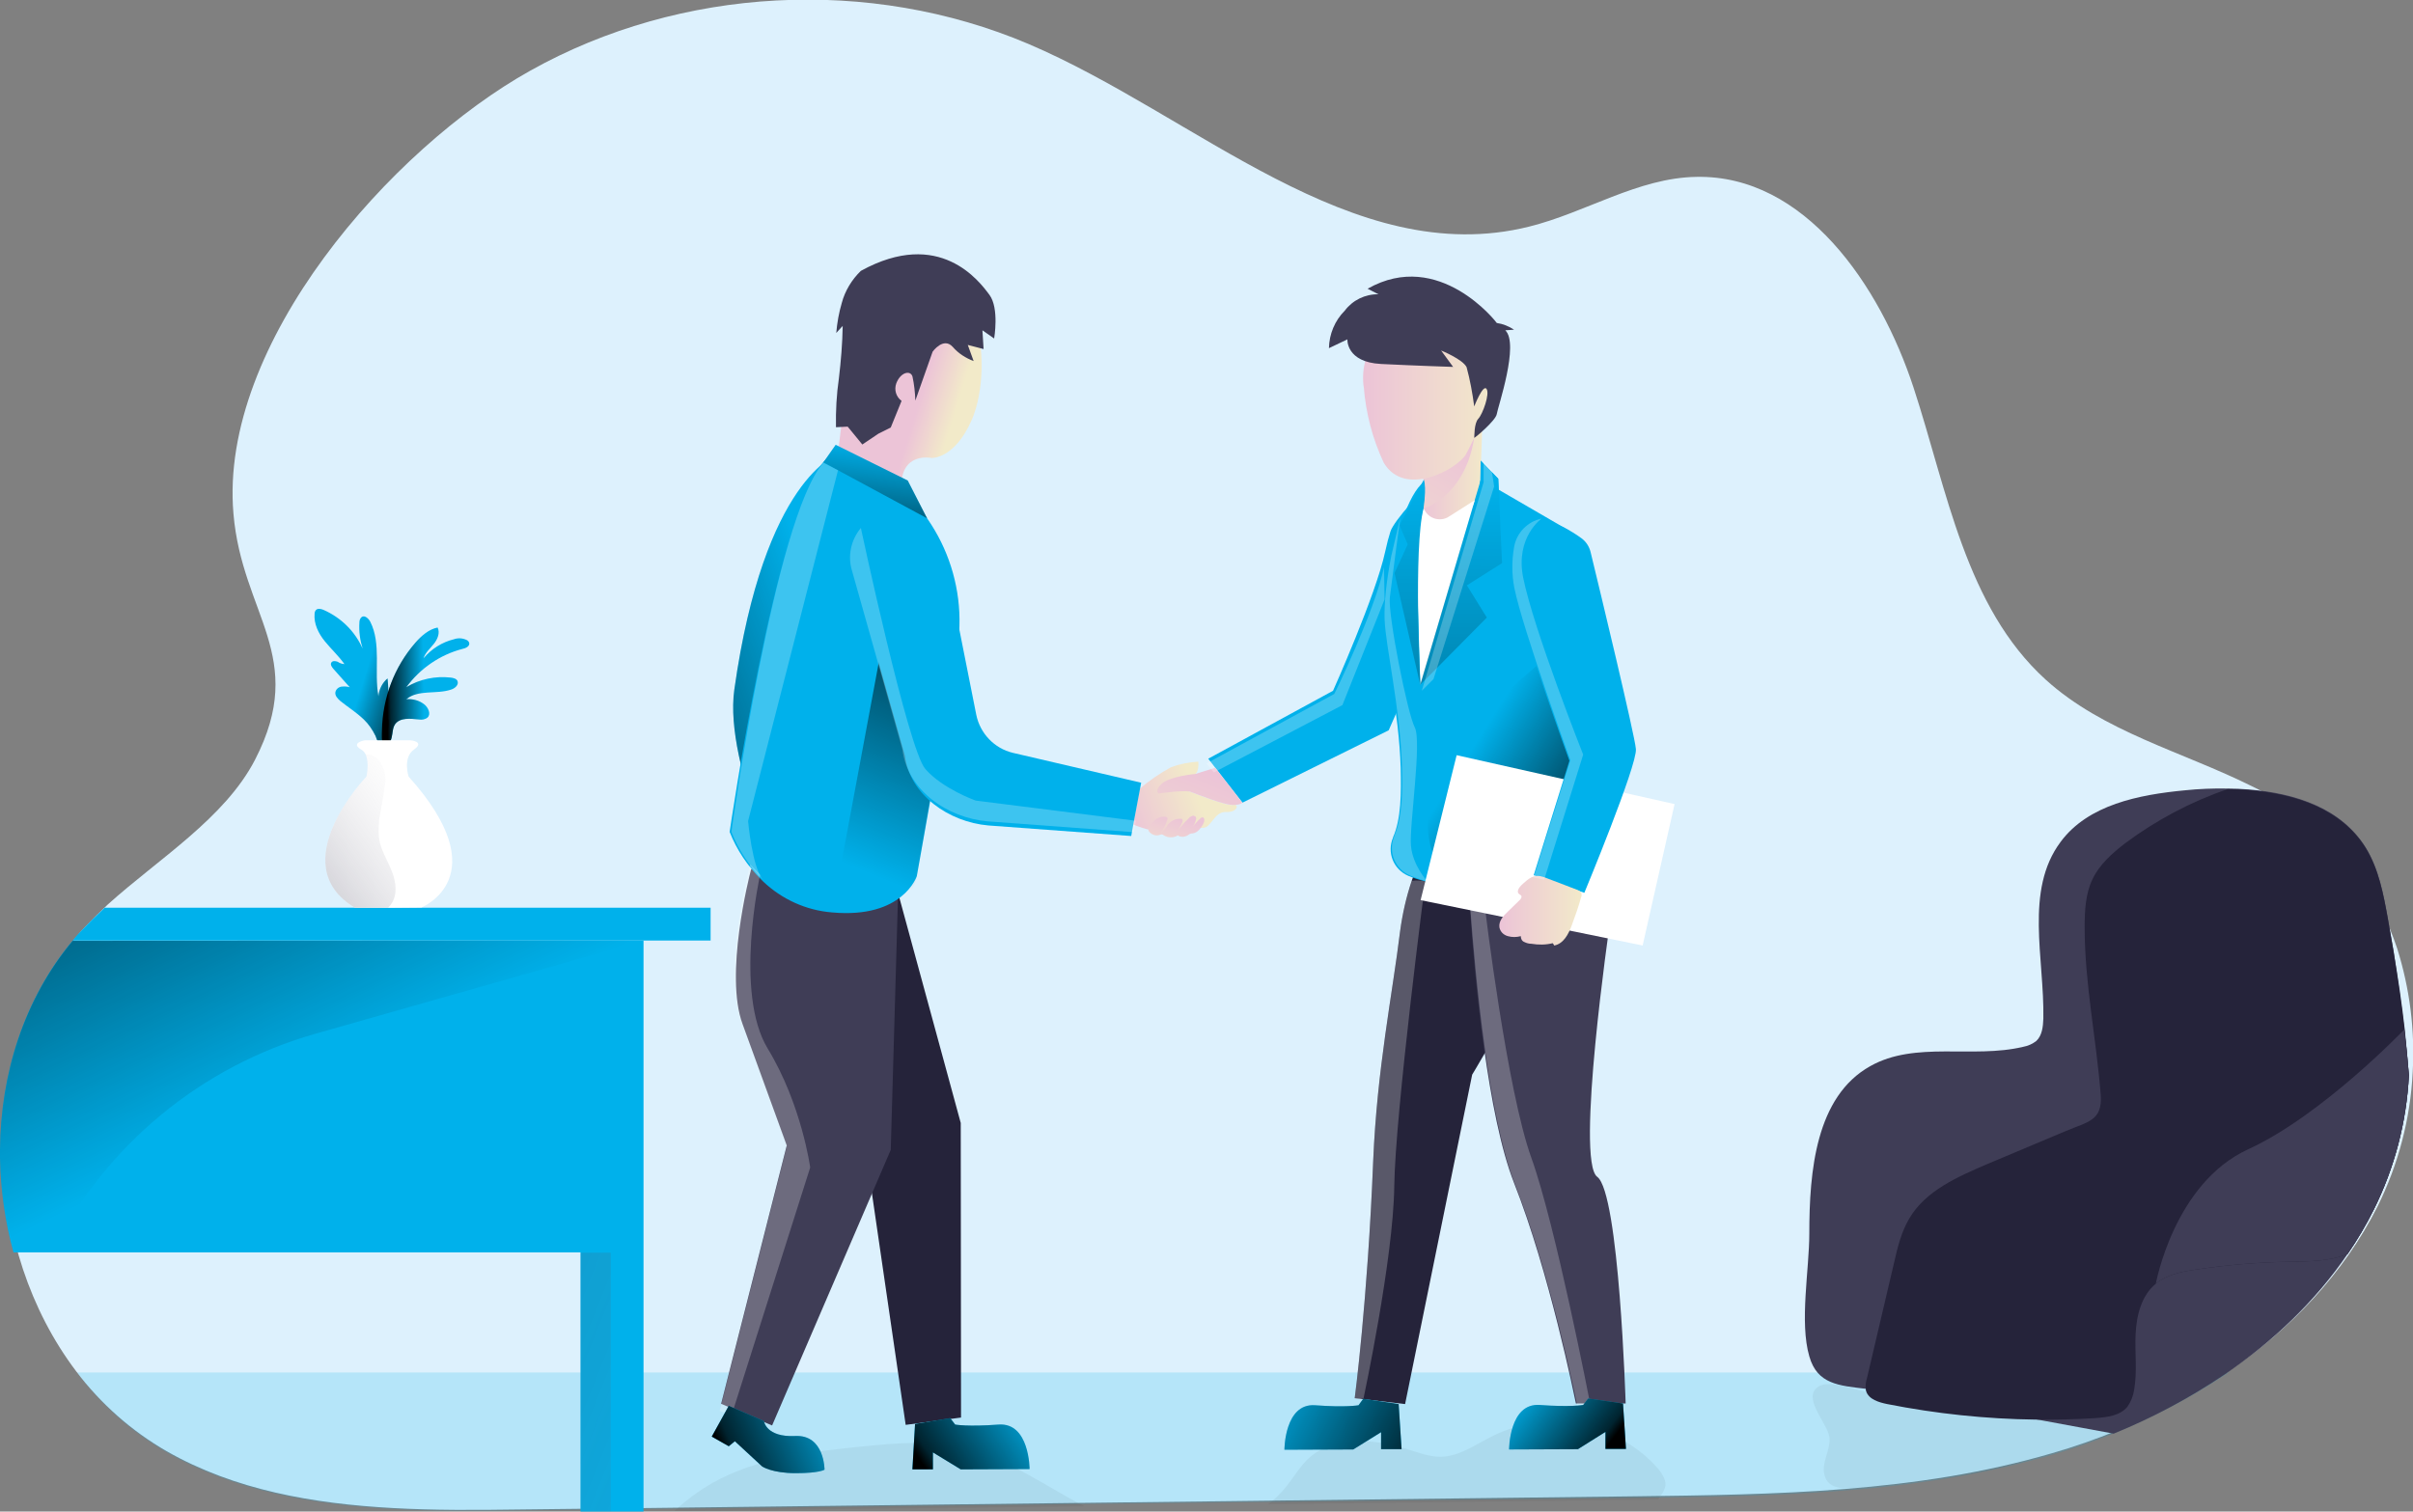 <?xml version="1.0" encoding="UTF-8"?>
<svg enable-background="new 0 0 823.8 516.2" version="1.1" viewBox="0 0 823.8 516.2" xml:space="preserve" xmlns="http://www.w3.org/2000/svg">
<rect x="0" y="0" width="823.8" height="516.2" fill="#808080" stroke="none"/>
<style type="text/css">
	.st0{fill:#DDF1FD;enable-background:new    ;}
	.st1{opacity:0.18;fill:#00B1EB;enable-background:new    ;}
	.st2{opacity:5.000000e-02;fill:#000405;enable-background:new    ;}
	.st3{fill:#25233A;}
	.st4{opacity:0.24;fill:#FFFFFF;enable-background:new    ;}
	.st5{fill:#3F3D56;}
	.st6{fill:#00B1EB;}
	.st7{fill:url(#n);}
	.st8{fill:url(#h);}
	.st9{fill:#FFFFFF;}
	.st10{fill:url(#g);}
	.st11{fill:url(#f);}
	.st12{fill:url(#e);}
	.st13{fill:url(#d);}
	.st14{fill:url(#c);}
	.st15{fill:url(#b);}
	.st16{fill:url(#a);}
	.st17{fill:url(#x);}
	.st18{fill:url(#w);}
	.st19{fill:url(#v);}
	.st20{fill:url(#u);}
	.st21{fill:url(#t);}
	.st22{fill:url(#s);}
	.st23{fill:url(#r);}
	.st24{opacity:0.51;fill:url(#q);enable-background:new    ;}
	.st25{fill:url(#p);}
	.st26{opacity:0.61;fill:url(#o);enable-background:new    ;}
	.st27{fill:url(#m);}
	.st28{fill:url(#l);}
	.st29{fill:url(#k);}
	.st30{fill:url(#j);}
	.st31{fill:url(#i);}
</style>
<title>7. deal_handshakes</title>
<path class="st0" d="m823.7 366.1c-0.8 16-4.9 31.6-12 45.9-11.6 23-29.6 41.8-50.9 56.3-11.9 8-24.6 14.8-37.9 20.2-7.3 3-14.8 5.6-22.4 7.8-46 13.5-94.5 14.1-142.4 14.7l-337.1 4-44.3 0.5c-14.1 0.2-28.5 0.3-42.7-0.5-27.1-1.5-53.8-6.1-77.1-19.4-12-6.9-22.5-16.2-30.9-27.3-15.8-20.9-24.4-47.5-24.8-74.1v-2.8c0.2-25.9 8.2-51.4 24.8-71.4 1.1-1.3 2.1-2.5 3.3-3.7 2.4-2.5 4.9-5 7.6-7.5 17.2-15.5 39.9-29.4 50.2-49.4 18.1-35.2-4.5-49.5-7.4-84-5-58 53.7-124.7 101.4-151.3 51.3-28.7 115.9-32.1 170-9.1 57.2 24.4 110.6 77.4 170.9 62.4 19.4-4.8 37.2-16.7 57.2-17 36.9-0.7 62.6 36.9 74.1 72s17.7 74.8 45.1 99.7c19.6 17.8 46.7 24.6 70.4 36.4 7.2 3.5 14 7.7 20.4 12.6 14 11.1 23.6 26.1 29.2 42.8 4.3 13.7 6.1 27.9 5.3 42.2z"/>
<path class="st1" d="m760.9 468.7c-18.5 12.4-38.9 21.9-60.3 28.1-43 12.6-88.2 14-133 14.6l-9.4 0.1-123.7 1.4-62.8 0.7-139.9 1.6-10.6 0.1-44.3 0.5c-14.1 0.2-28.5 0.3-42.7-0.5-27.2-1.4-53.8-6-77.2-19.3-12-6.9-22.4-16.2-30.7-27.3h734.6z"/>
<path class="st2" d="m624.6 491.1c0.3 4.2-2.7 8.2-1.8 12.3 1.2 6 8.1 5 14.2 4.5 14.9-1.2 34-3.5 48.5-7.3 13.5-3.5 23.2-6.8 36.1-11 1-0.3 0.7-3.2 0.7-4.2 0.1-1.4-1.8-1.9-3.2-2-12.7-0.4-25.5 0-37.9-2.5-5.6-1.1-11.1-2.9-16.7-3.5-7-0.8-14 0.1-21-0.5-5.1-0.4-17.4-5.9-22.1-3.7-7.1 3.6 2.8 12.9 3.2 17.9z"/>
<path class="st2" d="m330.8 494.9c14.6 4.1 26.5 12.8 39.4 19.5-46.6 0.5-93.3 1.1-139.9 1.6 3.9-3.7 8.3-6.9 13-9.6 15.3-8.6 33.3-10.6 50.8-12.4 12.2-1.2 24.8-2.4 36.7 0.9z"/>
<path class="st2" d="m568.6 507.2c-0.2 1.3-0.8 2.6-1.7 3.6-0.3 0.4-0.6 0.8-0.8 1.3l-9.4 0.1-123.7 1.5c2.2-1.7 4.3-3.7 6.1-6 2.6-3.2 4.6-6.8 7.6-9.6 8.9-8.2 22.9-6.7 34.4-3 3.5 1.1 7 2.4 10.7 2.4 6.5-0.1 12.1-4.3 18-7.2 18.5-9.2 42.9-4.3 56.4 11.4 1.2 1.6 2.5 3.4 2.4 5.5z"/>
<path class="st3" d="m502.6 367-22.9 112.5-15.4-1.8-1.8-0.2s4.4-33.3 6.3-80.9c1.3-31.5 6.6-57.2 9.2-78.6 0.8-5.9 2.1-11.7 4-17.3 3.1-9.5 7.9-18.3 13.9-17.4 13.3 2 30.9 13.5 33.2 20.8 4.2 12.6-26.5 62.9-26.5 62.9z"/>
<path class="st4" d="m486.6 301s-10.3 79.4-10.6 104.2-10.5 72.4-10.5 72.4l-1.2 0.2-1.8-0.2s4.4-33.3 6.3-80.9c1.3-31.5 6.6-57.2 9.2-78.6 0.8-5.9 2.1-11.7 4-17.3 1.6-0.2 3.1-0.1 4.6 0.2z"/>
<path class="st5" d="m555 479.3h-17v-0.1c-0.5-2.3-9-44.6-21.1-75.2-9-22.9-13.4-69.4-15-93.2-0.7-9-0.9-14.8-0.9-14.8s34.5-10.2 39-5.7 9.6 25 9.6 25-11.8 81.1-4.3 86.6 9.7 77.4 9.7 77.4z"/>
<path class="st6" d="m286 155.2s-25.1 7.8-35.3 80.3c-3.7 26.2 19.7 72.4 19.7 72.4l15.6-152.7z"/>
<linearGradient id="n" x1="287.17" x2="181.59" y1="-209.57" y2="-172.97" gradientTransform="translate(0 437.99)" gradientUnits="userSpaceOnUse">
	<stop stop-opacity="0" offset="0"/>
	<stop stop-opacity=".8" offset=".91"/>
	<stop offset="1"/>
</linearGradient>
<path class="st7" d="m286 155.2s-25.1 7.8-35.3 80.3c-3.7 26.2 19.7 72.4 19.7 72.4l15.6-152.7z"/>
<path class="st3" d="m267.6 298.8c-5.4-0.9-10.4 2.8-11.3 8.1-0.2 1.1-0.2 2.1 0 3.2 1.9 11.3 5.6 27.1 12 36 10.8 14.9 25.6 35.5 25.6 35.5l15.3 105 18.9-2.5-0.1-100.6-21.3-78.2-39.1-6.5z"/>
<path class="st5" d="m306.6 305.3-2.5 87.4-40.5 94.1-13.5-5.7-3.9-1.7 22.4-88.2s-8.7-24-15.1-41.5c-6.2-16.8 2.2-50.1 2.9-52.7v-0.2l50.2 8.5z"/>
<path class="st6" d="m474.1 249.4-49.9 24.7-9.3-11.9-2.4-3.1 42.6-23.2s14.6-32.6 17.8-47.5c0.6-2.8 1.2-5 1.8-6.9 1.1-3.5 11.7-15.7 15.3-16.5s-0.5 10.2 1.9 13c2.6 3.8 3.9 8.4 3.8 13 0.5 9.4-21.6 58.4-21.6 58.4z"/>
<path class="st6" d="m540 278.3s-24.8 29.8-53.4 22.7c-2-0.5-3.9-1.1-5.8-1.9-5.1-2.2-7.4-8-5.2-13.1v-0.1c2.8-6.3 2.8-15.3 2.6-23.7-0.6-19.2-5.4-40-5.8-48.6-0.2-5.5 0.6-13.4 2.3-21.2 2.9-13.9 8-27.8 13.3-28.6 15.6-2.4 21 1.9 21 1.9l26.7 15.5c13.3 13.9 6.8 35.7 4.3 97.1z"/>
<polygon class="st6" points="500.8 199.9 507.6 210.9 488.7 230 484.8 233.9 505.4 164.3 505.5 157.3 508.1 160 508.1 160 511.5 163.5 512.8 192.3"/>
<linearGradient id="h" x1="505.87" x2="553.18" y1="-187.58" y2="-157.74" gradientTransform="translate(0 437.99)" gradientUnits="userSpaceOnUse">
	<stop stop-opacity="0" offset="0"/>
	<stop stop-opacity=".8" offset=".91"/>
	<stop offset="1"/>
</linearGradient>
<path class="st8" d="m537.5 216.3-2.9 75.1s-40.8 19.4-46.2-2.4c-4.2-16.8 6.5-36.1 6.5-36.1l42.6-36.6z"/>
<polygon class="st9" points="497.3 257.9 485 307.4 560.8 322.9 571.7 274.6"/>
<linearGradient id="g" x1="486.86" x2="508.25" y1="45.958" y2="45.958" gradientTransform="matrix(1 0 0 -1 -1.45 211.06)" gradientUnits="userSpaceOnUse">
	<stop stop-color="#ECC4D7" offset="0"/>
	<stop stop-color="#EFD4D1" offset=".42"/>
	<stop stop-color="#F2EAC9" offset="1"/>
</linearGradient>
<path class="st10" d="m506 146.3c0 0.2-0.3 11.4-0.7 18.5-0.3 5.5-2.9 9.4-6.8 13.2-2.3 2.4-5 4.3-8.1 5.6-2.2 0.8-4.7-0.3-5.5-2.5-0.3-0.8-0.3-1.7-0.1-2.6 0.4-1.5 0.8-3.2 1.1-5 0.6-3.7 0.9-7.7-0.1-10.6 0-0.1-0.1-0.2-0.1-0.3-0.6-1.5 0-3.1 1.4-4.7 1.9-2.3 5.3-4.6 8.6-6.5s6.8-3.6 10.3-5.1z"/>
<linearGradient id="f" x1="499.82" x2="462.11" y1="60.908" y2="-1.832" gradientTransform="matrix(1 0 0 -1 -1.45 211.06)" gradientUnits="userSpaceOnUse">
	<stop stop-color="#ECC4D7" offset="0"/>
	<stop stop-color="#EFD4D1" offset=".42"/>
	<stop stop-color="#F2EAC9" offset="1"/>
</linearGradient>
<path class="st11" d="m488.1 172.8c-0.7 0.3-1.4 0.6-2.2 0.8 0.6-3.7 0.9-7.7-0.1-10.6l1.3-5 1-3.7 7.6-2.8 7.7-2.8c-1.8 13.7-9.2 21.2-15.3 24.1z"/>
<linearGradient id="e" x1="467.61" x2="512.91" y1="75.577" y2="75.577" gradientTransform="matrix(1 0 0 -1 -1.45 211.06)" gradientUnits="userSpaceOnUse">
	<stop stop-color="#ECC4D7" offset="0"/>
	<stop stop-color="#EFD4D1" offset=".42"/>
	<stop stop-color="#F2EAC9" offset="1"/>
</linearGradient>
<path class="st12" d="m486 107.2c-12.1 0.7-21.4 11.2-20.6 23.3 0 0.6 0.1 1.1 0.2 1.7 0.7 8.9 3 17.7 6.8 25.8 7.2 12.2 25.3 2.1 28.1-2.9s13.6-27.8 9.1-34.3c-3.1-4.5-11.9-14.1-23.6-13.6z"/>
<path class="st5" d="m466.9 98.6 3.7 1.9c-4.5-0.1-8.8 2-11.5 5.6-3.4 3.4-5.3 8-5.4 12.8l6.3-3s-0.5 7.8 11.5 8.4 24.6 1 24.6 1l-4.1-5.6s7.4 3 8.7 5.7c1.2 4.4 2 8.9 2.6 13.4 0 0 3-7.7 4.2-6s-1.3 8.6-2.8 10.2-1.3 6.1-1.4 6.5 7.4-5.9 7.7-8.1 7.8-24 2.9-28.6l3-0.2c-1.8-1.2-3.8-2-5.9-2.3 0.1 0-19.6-25.6-44.1-11.7z"/>
<linearGradient id="d" x1="386.42" x2="409.95" y1="-69.262" y2="-60.092" gradientTransform="matrix(1 0 0 -1 -1.45 211.06)" gradientUnits="userSpaceOnUse">
	<stop stop-color="#ECC4D7" offset="0"/>
	<stop stop-color="#EFD4D1" offset=".42"/>
	<stop stop-color="#F2EAC9" offset="1"/>
</linearGradient>
<path class="st13" d="m389.1 269.4c3.3-2.9 6.9-5.3 10.7-7.4 3-1.1 6.1-1.7 9.3-1.9 0 0 0.5 4.4-2 4.7s-4.6 4.1-4.6 4.1 16.2 6.6 18.4 6 1.8 2.6-2.3 2.4-5.1 5.5-7.9 5.4-7.3 1.7-11.5 1.8c-4.2-0.3-8.3-1.3-12.3-2.9l2.2-12.2z"/>
<path class="st6" d="m326.6 223-13.6 76.2s-4.7 14.6-28.9 12.4c-8.9-0.7-17.2-4.5-23.6-10.6l-0.7-0.7c-4.6-4.6-8.3-10.1-10.7-16.2 0 0 15.6-107.5 31.9-126.2 1.6-1.9 3.3-2.9 4.9-2.8 4.5 0.6 8.7 2.2 12.5 4.8 21.5 13.3 32.7 38.3 28.2 63.1z"/>
<linearGradient id="c" x1="292.09" x2="333.76" y1="-141.62" y2="-242.41" gradientTransform="translate(0 437.99)" gradientUnits="userSpaceOnUse">
	<stop stop-opacity="0" offset="0"/>
	<stop stop-opacity=".8" offset=".91"/>
	<stop offset="1"/>
</linearGradient>
<path class="st14" d="m301.1 220.4-17 91.2s26 3.6 28.9-12.4l8-46.4-19.9-32.4z"/>
<linearGradient id="b" x1="315.38" x2="327.77" y1="76.759" y2="72.909" gradientTransform="matrix(1 0 0 -1 0 208.66)" gradientUnits="userSpaceOnUse">
	<stop stop-color="#ECC4D7" offset="0"/>
	<stop stop-color="#EFD4D1" offset=".42"/>
	<stop stop-color="#F2EAC9" offset="1"/>
</linearGradient>
<path class="st15" d="m286 155.2s2.6-19.6 3.6-32.4 5.2-29.8 26.6-27.6 21.5 34.5 15.6 48.1-13.8 13.1-13.8 13.1-10.7-2.3-10.3 10.5l-21.7-11.7z"/>
<path class="st5" d="m293.9 92.5c-3.1 3-5.4 6.8-6.5 10.9-1 3.4-1.6 6.8-1.9 10.3l2.2-2.4c-0.1 6-0.6 12-1.3 17.9-0.8 5.5-1.1 11.1-1 16.7l4-0.2 5 6.1 5.5-3.7 4.2-2.1 3.7-9.1c-1.9-1.4-2.6-3.8-1.8-6 1.4-3.7 4.7-4.6 5.5-2.4 0.6 2.7 0.9 5.5 1 8.3l5.9-16.7s3.7-5.2 6.9-1.6c1.9 2.2 4.4 3.8 7.1 4.8l-2-5.5 5.4 1.4-0.4-6.4 4 2.8s1.8-10.3-1.6-14.9-17-23-43.9-8.2z"/>
<path class="st6" d="m389.6 267.3-2.7 14.3-0.7 3.9-48.8-3.6c-13.5-1.2-26.8-10.4-28.5-23.9l-16.9-59.7c-2.5-8 2-16.5 10-19 2.2-0.7 4.5-0.9 6.7-0.5 6.6 1 12 5.6 14 11.9l10.6 53.4c1.3 6.4 6.2 11.5 12.5 13l43.8 10.2z"/>
<linearGradient id="a" x1="414.59" x2="391.07" y1="-52.672" y2="-108.14" gradientTransform="matrix(1 0 0 -1 -1.45 211.06)" gradientUnits="userSpaceOnUse">
	<stop stop-color="#ECC4D7" offset="0"/>
	<stop stop-color="#EFD4D1" offset=".42"/>
	<stop stop-color="#F2EAC9" offset="1"/>
</linearGradient>
<path class="st16" d="m414.9 262.2-6.8 2.1s-8.5 0.8-11.3 3.2-1.3 3.5-1.3 3.5 9-1.3 10.9-0.6 11.4 4.5 14.4 4.5 3.3-0.8 3.3-0.8l-9.2-11.9z"/>
<linearGradient id="x" x1="403.86" x2="398.44" y1="-67.921" y2="-87.611" gradientTransform="matrix(1 0 0 -1 -1.45 211.06)" gradientUnits="userSpaceOnUse">
	<stop stop-color="#ECC4D7" offset="0"/>
	<stop stop-color="#EFD4D1" offset=".42"/>
	<stop stop-color="#F2EAC9" offset="1"/>
</linearGradient>
<path class="st17" d="m394.4 280c1-0.9 2.4-1.3 3.7-1 0.1 0 0.3 0.1 0.4 0.2 0.1 0.2 0.1 0.5 0 0.8-0.5 1.5-1.2 3-2.1 4.2 1.1-0.4 1.5-1.5 2.2-2.4 1-1.4 2.6-2.2 4.3-2.2 0.2 0 0.4 0 0.6 0.1 0.4 0.3 0.2 0.9 0 1.4-0.4 0.8-0.8 1.7-1.3 2.5 1.1-1.5 2.3-2.9 3.7-4.2 0.3-0.4 0.7-0.6 1.2-0.8 0.5-0.1 1 0.1 1.2 0.5 0.1 0.3 0.1 0.6 0 0.8-0.3 1.2-0.8 2.2-1.5 3.2 0.8-1.4 1.9-2.6 3.1-3.7 0.2-0.2 0.4-0.3 0.7-0.3 0.2 0.1 0.3 0.2 0.4 0.3 0.4 0.7 0 1.6-0.4 2.3-0.8 1.3-1.8 2.7-3.4 2.9-0.3 0-0.7 0.1-1 0.2-0.2 0.1-0.5 0.3-0.6 0.4-1.1 0.7-2.5 0.8-3.5 0.1-1.5 0.9-3.4 0.9-4.9-0.1-0.3-0.3-0.8-0.3-1.2-0.1-1.3 0.5-2.8 0-3.7-1.1s1.1-3.1 2.1-4z"/>
<path class="st6" d="m540.9 304.9-16.7-5.8-0.6-0.2 12.2-39.1s-16-44-18.7-57.5c-0.9-4.5-0.9-9.1-0.1-13.6 0.8-4.8 4.5-8.6 9.2-9.6 2.6-0.6 5.3-0.2 7.7 1 2.1 1.1 4.1 2.3 6 3.7 1.5 1.1 2.6 2.7 3.1 4.6 3 12.3 15.1 62.6 15.5 67.4 0.5 5.5-17.6 49.1-17.6 49.1z"/>
<linearGradient id="w" x1="513.68" x2="541.91" y1="-100.03" y2="-100.03" gradientTransform="matrix(1 0 0 -1 -1.45 211.06)" gradientUnits="userSpaceOnUse">
	<stop stop-color="#ECC4D7" offset="0"/>
	<stop stop-color="#EFD4D1" offset=".42"/>
	<stop stop-color="#F2EAC9" offset="1"/>
</linearGradient>
<path class="st18" d="m519.3 302.4c-0.8 0.8-1.6 2.2-0.7 2.9 0.2 0.2 0.5 0.3 0.7 0.5 0.4 0.5-0.1 1.3-0.6 1.7l-4 3.9c-1.5 1.4-3.1 3.2-2.8 5.3 0.3 1.5 1.4 2.6 2.9 3 1.4 0.4 2.9 0.4 4.4 0 0 0.9 0.4 1.7 1.2 2 0.8 0.4 1.6 0.6 2.4 0.6 2.4 0.4 4.9 0.4 7.3-0.2 0.2 0.3 0.4 0.5 0.5 0.8 3.2-0.6 4.9-3.9 6-6.9s2.3-6.3 3.2-9.6c0.2-0.4 0.2-0.9 0.1-1.4-0.3-0.5-0.8-0.9-1.4-1.1-3.8-1.5-7.6-2.9-11.5-4.4-3.4-1.1-5 0.4-7.7 2.9z"/>
<polygon class="st6" points="500.8 199.9 507.6 210.9 488.7 230 484.8 233.9 505.4 164.3 505.5 157.3 508.1 160 508.1 160 511.5 163.5 512.8 192.3"/>
<path class="st9" d="m485.9 173.5-2.5 12 1.5 48.4 18.6-63.1-8 5.1c-0.4 0.3-0.9 0.5-1.3 0.8-2.9 1.5-6.5 0.3-7.9-2.6-0.2-0.3-0.3-0.4-0.4-0.6z"/>
<path class="st6" d="m486.1 163.8-8.3 15.6 2.8 6.5-4.5 9.8 8.8 38.3s-2.4-46.8 1.1-60.4c-0.1-0.1 1.1-6.6 0.1-9.8z"/>
<linearGradient id="v" x1="499.09" x2="497.69" y1="-274.33" y2="-14.45" gradientTransform="translate(0 438)" gradientUnits="userSpaceOnUse">
	<stop stop-opacity="0" offset="0"/>
	<stop stop-opacity=".8" offset=".91"/>
	<stop offset="1"/>
</linearGradient>
<polygon class="st19" points="500.8 199.9 507.6 210.9 488.7 230 484.8 233.9 505.4 164.3 505.5 157.3 508.1 160 508.1 160 511.5 163.5 512.8 192.3"/>
<linearGradient id="u" x1="481.34" x2="479.94" y1="-274.42" y2="-14.54" gradientTransform="translate(0 437.99)" gradientUnits="userSpaceOnUse">
	<stop stop-opacity="0" offset="0"/>
	<stop stop-opacity=".8" offset=".91"/>
	<stop offset="1"/>
</linearGradient>
<path class="st20" d="m486.1 163.8-8.3 15.6 2.8 6.5-4.5 9.8 8.8 38.3s-2.4-46.8 1.1-60.4c-0.1-0.1 1.1-6.6 0.1-9.8z"/>
<polygon class="st6" points="285.3 151.9 309.9 164.1 316.5 177 281.1 157.9"/>
<linearGradient id="t" x1="300.51" x2="295.81" y1="-286.08" y2="-243.47" gradientTransform="translate(0 438)" gradientUnits="userSpaceOnUse">
	<stop stop-opacity="0" offset="0"/>
	<stop stop-opacity=".35" offset=".44"/>
	<stop stop-opacity=".8" offset=".91"/>
	<stop offset="1"/>
</linearGradient>
<polygon class="st21" points="285.3 151.9 309.9 164.1 316.5 177 281.1 157.9"/>
<path class="st6" d="m219.7 321.2v195h-21.5v-88.5h-193.6c-2.9-10.5-4.4-21.4-4.6-32.3v-2.8c0.2-25.9 8.2-51.5 24.8-71.4h194.9z"/>
<path class="st6" d="M242.6,310v11.2H24.8c1-1.3,2.1-2.5,3.3-3.7c2.4-2.5,4.9-5,7.6-7.5H242.6z"/>
<path class="st6" d="m124.2 245.7c-2.5-2.4-5.4-4.2-8-6.3-0.9-0.8-1.9-1.8-1.7-3 0.2-1 1-1.7 2-1.9 1-0.1 2-0.1 2.9 0.2l-5.6-6.3c-0.5-0.6-1.1-1.4-0.7-2.1s1.4-0.6 2.2-0.3c0.7 0.5 1.4 0.7 2.3 0.8-2-2.8-4.5-5.1-6.7-7.8s-3.8-6-3.5-9.4c0-0.5 0.2-1 0.5-1.3 0.6-0.6 1.7-0.4 2.6 0 5.9 2.6 10.7 7.3 13.3 13.2-0.9-2.9-1.3-5.9-1.1-8.9 0-0.7 0.2-1.4 0.8-1.9 1-0.7 2.3 0.5 2.9 1.6 3.9 7.7 1.2 17 2.8 25.5 0.2-2.4 1.3-4.6 3.1-6.1 0.5 4.4 0.3 8.8-0.5 13.1 1.2 0.5 1.1 2.3 0.8 3.6-0.4 2-0.9 4-1.5 6-2.2-0.2-2.2-1.4-2.9-3.1-1.1-2.2-2.4-4.1-4-5.6z"/>
<path class="st6" d="m141.8 219.5c2.1-2.4 4.6-4.6 7.6-5.2 0.9 1.8 0 4-1.3 5.6s-2.9 3-3.5 4.9c2.7-3.2 6.3-5.5 10.4-6.5 1.4-0.5 3-0.4 4.4 0.3 0.4 0.2 0.7 0.6 0.8 1 0.2 1.1-1.2 1.8-2.3 2-7.7 2-14.5 6.7-19.2 13.1 4.6-2.8 9.9-3.9 15.2-3.3 0.9 0.1 2 0.4 2.3 1.2 0.5 1.3-0.9 2.5-2.2 2.9-5 1.7-11.3-0.1-15.3 3.3 2.2-0.2 4.4 0.4 6.1 1.7 1.4 1.1 2.4 3.3 1.2 4.5-0.8 0.7-1.9 0.9-3 0.7-2.9-0.3-6.4-0.7-8.1 1.6-0.9 1.3-0.8 3-1.2 4.6-0.3 1.3-1.3 3.5-2.7 2.3-0.9-0.8-0.6-3.7-0.6-4.8 0.2-11 4.2-21.6 11.4-29.9z"/>
<linearGradient id="s" x1="124.35" x2="143.68" y1="-206.49" y2="-200.49" gradientTransform="translate(0 437.99)" gradientUnits="userSpaceOnUse">
	<stop stop-opacity="0" offset="0"/>
	<stop stop-opacity=".8" offset=".91"/>
	<stop offset="1"/>
</linearGradient>
<path class="st22" d="m124.2 245.7c-2.5-2.4-5.4-4.2-8-6.3-0.9-0.8-1.9-1.8-1.7-3 0.2-1 1-1.7 2-1.9 1-0.1 2-0.1 2.9 0.2l-5.6-6.3c-0.5-0.6-1.1-1.4-0.7-2.1s1.4-0.6 2.2-0.3c0.7 0.5 1.4 0.7 2.3 0.8-2-2.8-4.5-5.1-6.7-7.8s-3.8-6-3.5-9.4c0-0.5 0.2-1 0.5-1.3 0.6-0.6 1.7-0.4 2.6 0 5.9 2.6 10.7 7.3 13.3 13.2-0.9-2.9-1.3-5.9-1.1-8.9 0-0.7 0.2-1.4 0.8-1.9 1-0.7 2.3 0.5 2.9 1.6 3.9 7.7 1.2 17 2.8 25.5 0.2-2.4 1.3-4.6 3.1-6.1 0.5 4.4 0.3 8.8-0.5 13.1 1.2 0.5 1.1 2.3 0.8 3.6-0.4 2-0.9 4-1.5 6-2.2-0.2-2.2-1.4-2.9-3.1-1.1-2.2-2.4-4.1-4-5.6z"/>
<linearGradient id="r" x1="144.69" x2="132.12" y1="-203.62" y2="-203.43" gradientTransform="translate(0 437.99)" gradientUnits="userSpaceOnUse">
	<stop stop-opacity="0" offset="0"/>
	<stop stop-opacity=".8" offset=".91"/>
	<stop offset="1"/>
</linearGradient>
<path class="st23" d="m141.8 219.5c2.1-2.4 4.6-4.6 7.6-5.2 0.9 1.8 0 4-1.3 5.6s-2.9 3-3.5 4.9c2.7-3.2 6.3-5.5 10.4-6.5 1.4-0.5 3-0.4 4.4 0.3 0.4 0.2 0.7 0.6 0.8 1 0.2 1.1-1.2 1.8-2.3 2-7.7 2-14.5 6.7-19.2 13.1 4.6-2.8 9.9-3.9 15.2-3.3 0.9 0.1 2 0.4 2.3 1.2 0.5 1.3-0.9 2.5-2.2 2.9-5 1.7-11.3-0.1-15.3 3.3 2.2-0.2 4.4 0.4 6.1 1.7 1.4 1.1 2.4 3.3 1.2 4.5-0.8 0.7-1.9 0.9-3 0.7-2.9-0.3-6.4-0.7-8.1 1.6-0.9 1.3-0.8 3-1.2 4.6-0.3 1.3-1.3 3.5-2.7 2.3-0.9-0.8-0.6-3.7-0.6-4.8 0.2-11 4.2-21.6 11.4-29.9z"/>
<path class="st9" d="m143.9 309.9-11.4 0.1h-11.3c-24.9-14.8 3.9-44.8 3.9-44.8s1.1-4.7-0.3-7.6c-0.3-0.7-0.9-1.3-1.6-1.7-3.7-2.2 1.4-3.1 1.4-3.1h15.4s5.3 0.4 1.3 3.2c-3.9 2.8-1.8 9.2-1.8 9.2 30.7 34.2 4.4 44.7 4.4 44.7z"/>
<linearGradient id="q" x1="152.35" x2="85.046" y1="249.45" y2="200.74" gradientTransform="matrix(1 0 0 -1 0 516)" gradientUnits="userSpaceOnUse">
	<stop stop-color="#fff" stop-opacity="0" offset="0"/>
	<stop stop-color="#3F3D56" offset="1"/>
</linearGradient>
<path class="st24" d="m133.3 309.1c-0.3 0.3-0.5 0.6-0.8 0.9h-11.3c-24.9-14.8 3.9-44.8 3.9-44.8s1.1-4.7-0.3-7.6c5-0.4 7.4 6.1 6.7 10.2-0.5 3.2-1 6.3-1.6 9.5-0.6 3-0.8 6-0.5 9 0.6 4 2.9 7.5 4.4 11.3s2 8.3-0.5 11.5z"/>
<linearGradient id="p" x1="110.8" x2="30.827" y1="-66.339" y2="-233.59" gradientTransform="translate(0 437.99)" gradientUnits="userSpaceOnUse">
	<stop stop-opacity="0" offset="0"/>
	<stop stop-opacity=".8" offset=".91"/>
	<stop offset="1"/>
</linearGradient>
<path class="st25" d="m219.7 321.2-111.9 31.8c-39.2 11.1-72 38.3-90.2 74.8h-13c-2.9-10.5-4.4-21.4-4.6-32.3v-2.8c0.2-25.9 8.2-51.5 24.8-71.4l194.9-0.1z"/>
<linearGradient id="o" x1="-121.91" x2="381.92" y1="-77.803" y2="-279.33" gradientTransform="matrix(1 0 0 -1 0 263.99)" gradientUnits="userSpaceOnUse">
	<stop stop-color="#00272E" offset=".17"/>
	<stop stop-color="#69B9EB" stop-opacity="0" offset="1"/>
</linearGradient>
<rect class="st26" x="198.2" y="427.8" width="10.3" height="88.3"/>
<path class="st5" d="m822.4 367.2c-0.8 16-4.9 31.6-12 45.9-2.6 5.2-5.6 10.3-8.9 15.1-11.1 16.3-25.6 30-42 41.2-11.9 8-24.6 14.8-37.9 20.2l-26.5-4.9-50.8-9.4c-2.5-0.5-4.9-0.8-7.2-1-9.4-1.1-16.7-1.6-19.4-11.1-3.4-11.7 0-29.6 0-41.9 0-21.3 2.2-46.8 20.8-57.2 15.4-8.7 35-2.5 52.2-6.6 1.7-0.3 3.2-1 4.5-2 2-1.9 2.3-4.9 2.4-7.6 0.4-20.6-6.5-43.8 5.9-60.4 9.4-12.7 26.7-16.1 42.4-17.6 4.8-0.5 9.7-0.7 14.6-0.6 2.4 0 4.7 0.1 7.1 0.3 16.3 1.3 31.8 6.5 40.1 19.9 4.4 7.2 6 15.7 7.5 24 0.7 3.8 1.3 7.7 2 11.5 2.1 14 4.1 28.1 5.2 42.2z"/>
<path class="st3" d="m822.4 367.2c-0.8 16-4.9 31.6-12 45.9-2.6 5.2-5.6 10.3-8.9 15.1-6.1 2.6-13.4 2.6-20.2 2.7-10.7 0.2-21.4 1.1-31.9 2.7-4.7 0.7-9.7 1.7-13.4 4.8-4.9 4-6.6 10.8-6.9 17.2s0.6 12.8-0.5 19c-0.3 2.1-1.1 4.1-2.3 5.8-2.5 3.1-7 3.6-11 3.9-6.8 0.4-13.5 0.6-20.3 0.5-17-0.2-34-2-50.7-5.3-2.9-0.6-6.3-1.6-7.2-4.4-0.1-0.2-0.1-0.4-0.1-0.6-0.2-1.3 0-2.7 0.4-3.9l9.2-39.2c1.2-5.3 2.5-10.7 5.3-15.4 5.6-9.4 16.4-14.1 26.4-18.4l27.1-11.4c7.4-3.1 12.4-3.5 11.8-12.2-1.5-19.3-5.5-38-5.5-57.4 0-5.6 0.3-11.4 2.7-16.4s6.7-8.8 11.1-12.2c10.6-7.9 22.4-14.2 35-18.5 2.4 0 4.7 0.1 7.1 0.3 16.3 1.3 31.8 6.5 40.1 19.9 4.4 7.2 6 15.7 7.5 24 0.7 3.8 1.3 7.7 2 11.5 1.5 8.8 2.8 17.6 3.8 26.5 0.5 5.1 1 10.3 1.4 15.5z"/>
<path class="st5" d="m822.4 367.2c-0.8 16-4.9 31.6-12 45.9-2.6 5.2-5.6 10.3-8.9 15.1-6.1 2.6-13.4 2.6-20.2 2.7-10.7 0.2-21.4 1.1-31.9 2.7-4.7 0.7-9.7 1.7-13.4 4.8 0 0 6.2-34.3 31.5-45.9s53.3-40.9 53.3-40.9c0.7 5.2 1.2 10.4 1.6 15.6z"/>
<linearGradient id="m" x1="266.13" x2="266.53" y1="-87.46" y2="-87.46" gradientTransform="matrix(1 0 0 -1 0 208.66)" gradientUnits="userSpaceOnUse">
	<stop stop-color="#68E1FD" offset="0"/>
	<stop stop-color="#69B9EB" offset="1"/>
</linearGradient>
<path class="st27" d="m266.5 296.3-0.4-0.4 0.4 0.4z"/>
<path class="st4" d="m255.4 280.4s1.4 16.1 5.2 20.2c-4.7-4.7-8.5-10.3-10.9-16.5 0 0 14.7-107 31.4-126.1l5 2.6-30.7 119.8z"/>
<path class="st4" d="m472.5 193.7 0.2 11-14.4 36.1-43.9 23-2.5-3.1 43.6-23.7c0.1 0 13.7-28 17-43.3z"/>
<path class="st4" d="m387.8 280.3-0.7 3.9-49.9-3.7c-13.8-1.2-27.4-10.6-29.1-24.5l-17.2-61c-1.6-5.1-0.4-10.6 3-14.7 0 0 16.1 75.5 22 82.3s17.2 10.8 17.2 10.8l54.7 6.9z"/>
<path class="st4" d="m276.6 398.7-26.9 84.8-4-1.7 22.9-90.2s-8.9-24.5-15.5-42.5c-6.3-17.2 2.3-51.2 3-53.9l3.4 3.5s-9 40.3 2.6 59.4 14.5 40.6 14.5 40.6z"/>
<path class="st4" d="m487.3 301c-2-0.5-4-1.2-5.9-2-5.2-2.2-7.6-8.2-5.4-13.4v-0.1c2.8-6.4 2.9-15.7 2.6-24.2-0.6-19.6-5.6-40.9-5.9-49.8-0.2-5.6 0.7-13.7 2.3-21.7l3.1-13.3s-2.9 21.6-3.6 27.5 6 39.6 8.5 44.4-1.9 33.6-1.3 40.4 5.6 12.2 5.6 12.2z"/>
<path class="st4" d="m542.9 479.5-4.1 2c-0.5-2.4-9.2-45.6-21.5-76.9-9.2-23.4-13.6-71-15.4-95.3l5.1 1s7.5 62.1 15.8 85.1 20.1 84.1 20.1 84.1z"/>
<path class="st4" d="m540.5 257.7-13.3 42.7-3-0.6-0.6-0.2 12.5-40s-16.3-44.9-19.1-58.8c-0.9-4.6-0.9-9.3-0.1-13.9 0.8-4.9 4.6-8.8 9.4-9.8 0 0-9 6.3-6.3 20.1 3.6 17.9 20.5 60.5 20.5 60.5z"/>
<polygon class="st4" points="510.1 166.1 489.4 231.9 485.4 235.9 506.5 164.7 506.5 157.6 509.2 160.3 509.2 160.3"/>
<path class="st6" d="m248.8 480.1-5.8 10.5 5.8 3.3 2.1-1.7 9.3 8.6s3.3 2.3 11.5 2.3 9.8-1.2 9.8-1.2 0-12-10-11.5-10.7-5.1-10.7-5.1l-12-5.2z"/>
<path class="st6" d="m312.4 486.3-0.9 15.5h7v-5.8l9.5 5.8 23.5-0.1s0-16-10.6-15.2-14.8 0-14.8 0l-1.7-2.2-12 2z"/>
<path class="st6" d="m554.1 479.3 1 15.5h-7v-5.8l-9.4 5.9-23.5 0.1s0-16 10.5-15.2 14.8 0 14.8 0l1.7-2.2 11.9 1.7z"/>
<path class="st6" d="m477.5 479.5 1 15.4h-7v-5.8l-9.5 5.9-23.5 0.1s0-16 10.5-15.2 14.8 0 14.8 0l1.6-2.2 12.1 1.8z"/>
<linearGradient id="l" x1="288.46" x2="247.71" y1="-272.02" y2="-290.01" gradientTransform="matrix(1 0 0 -1 0 208.66)" gradientUnits="userSpaceOnUse">
	<stop stop-opacity="0" offset="0"/>
	<stop stop-opacity=".8" offset=".91"/>
	<stop offset="1"/>
</linearGradient>
<path class="st28" d="m248.8 480.1-5.8 10.5 5.8 3.3 2.1-1.7 9.3 8.6s3.3 2.3 11.5 2.3 9.8-1.2 9.8-1.2 0-12-10-11.5-10.7-5.1-10.7-5.1l-12-5.2z"/>
<linearGradient id="k" x1="353.1" x2="317.49" y1="-271.22" y2="-295.08" gradientTransform="matrix(1 0 0 -1 0 208.66)" gradientUnits="userSpaceOnUse">
	<stop stop-opacity="0" offset="0"/>
	<stop stop-opacity=".8" offset=".91"/>
	<stop offset="1"/>
</linearGradient>
<path class="st29" d="m312.4 486.3-0.9 15.5h7v-5.8l9.5 5.8 23.5-0.1s0-16-10.6-15.2-14.8 0-14.8 0l-1.7-2.2-12 2z"/>
<linearGradient id="j" x1="518.26" x2="546.89" y1="-266.03" y2="-287.69" gradientTransform="matrix(1 0 0 -1 0 208.66)" gradientUnits="userSpaceOnUse">
	<stop stop-opacity="0" offset="0"/>
	<stop stop-opacity=".8" offset=".91"/>
	<stop offset="1"/>
</linearGradient>
<path class="st30" d="m554.1 479.3 1 15.5h-7v-5.8l-9.4 5.9-23.5 0.1s0-16 10.5-15.2 14.8 0 14.8 0l1.7-2.2 11.9 1.7z"/>
<linearGradient id="i" x1="430.51" x2="486.31" y1="-264.68" y2="-292.95" gradientTransform="matrix(1 0 0 -1 0 208.66)" gradientUnits="userSpaceOnUse">
	<stop stop-opacity="0" offset="0"/>
	<stop stop-opacity=".8" offset=".91"/>
	<stop offset="1"/>
</linearGradient>
<path class="st31" d="m477.5 479.5 1 15.4h-7v-5.8l-9.5 5.9-23.5 0.1s0-16 10.5-15.2 14.8 0 14.8 0l1.6-2.2 12.1 1.8z"/>
</svg>
